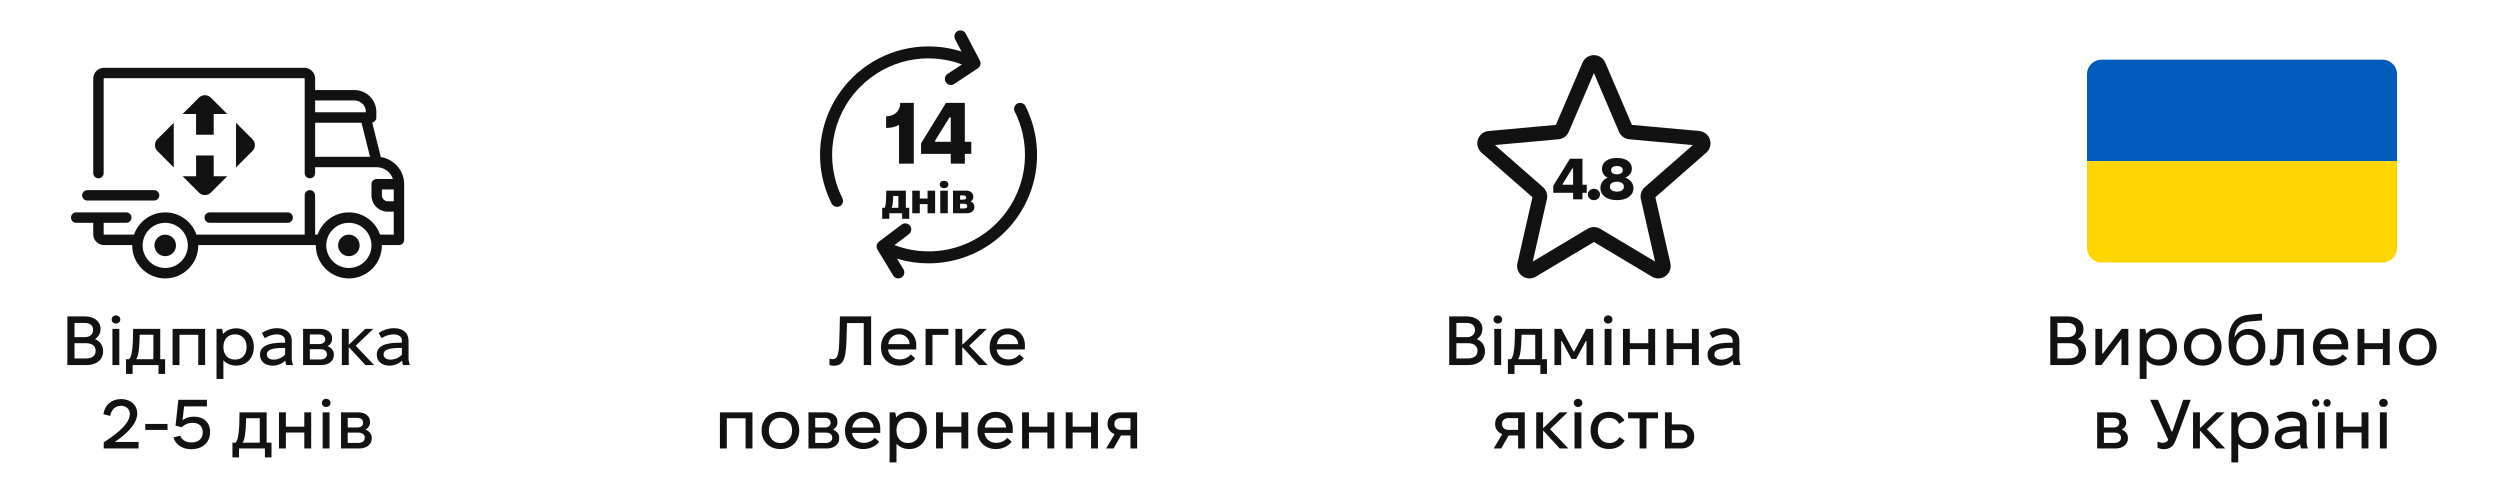 <svg xmlns="http://www.w3.org/2000/svg" fill="none" viewBox="0 0 8629 1712" height="1712" width="8629">
<path fill="#121212" d="M1314.5 542.201L1284.72 423.152C1292.86 421.424 1298.97 414.205 1298.97 405.556V386.362C1298.97 344.687 1265.04 310.782 1223.34 310.782H1087.7V271.19C1087.7 250.683 1071 234 1050.48 234H359.04C338.519 234 321.826 250.683 321.826 271.19V597.503C321.826 602.276 323.724 606.853 327.101 610.228C330.478 613.603 335.058 615.499 339.833 615.499C344.609 615.499 349.189 613.603 352.566 610.228C355.943 606.853 357.84 602.276 357.84 597.503V271.19C357.84 270.528 358.377 269.992 359.04 269.992H1050.48C1051.14 269.992 1051.68 270.528 1051.68 271.19V597.508C1051.68 602.281 1053.58 606.858 1056.95 610.233C1060.33 613.608 1064.91 615.504 1069.69 615.504C1074.46 615.504 1079.04 613.608 1082.42 610.233C1085.8 606.858 1087.69 602.281 1087.69 597.508V577.108H1300.1L1300.15 577.112L1300.2 577.11C1326.34 577.128 1348.53 594.273 1356.16 617.899H1300.16C1295.39 617.899 1290.81 619.795 1287.43 623.17C1284.05 626.544 1282.16 631.122 1282.16 635.895V674.284C1282.16 705.375 1307.47 730.668 1338.58 730.668H1358.99V809.846H1311.9C1296.44 765.214 1253.98 733.066 1204.13 733.066C1154.28 733.066 1111.82 765.214 1096.36 809.846H1087.69V674.281C1087.69 669.509 1085.79 664.931 1082.41 661.556C1079.04 658.182 1074.46 656.286 1069.68 656.286C1064.91 656.286 1060.33 658.182 1056.95 661.556C1053.57 664.931 1051.67 669.509 1051.67 674.281V809.841H678.086C662.62 765.21 620.166 733.061 570.314 733.061C520.462 733.061 478.006 765.21 462.542 809.841H359.04C358.722 809.841 358.417 809.715 358.192 809.49C357.967 809.266 357.84 808.961 357.84 808.643V769.053H435.867C440.643 769.053 445.223 767.157 448.6 763.782C451.977 760.407 453.874 755.83 453.874 751.057C453.874 746.284 451.977 741.707 448.6 738.332C445.223 734.957 440.643 733.061 435.867 733.061H263.008C258.232 733.061 253.652 734.957 250.275 738.332C246.898 741.707 245.001 746.284 245.001 751.057C245.001 755.83 246.898 760.407 250.275 763.782C253.652 767.157 258.232 769.053 263.008 769.053H321.829V808.643C321.829 829.15 338.522 845.833 359.042 845.833H456.307C456.302 846.233 456.275 846.63 456.275 847.032C456.275 909.875 507.435 961 570.314 961C633.194 961 684.353 909.875 684.353 847.032C684.353 846.628 684.326 846.233 684.321 845.833H1090.12C1090.12 846.233 1090.09 846.63 1090.09 847.032C1090.09 909.875 1141.25 961 1204.13 961C1267.01 961 1318.17 909.875 1318.17 847.032C1318.17 846.628 1318.14 846.233 1318.14 845.833H1376.99C1381.77 845.833 1386.35 843.937 1389.72 840.562C1393.1 837.187 1395 832.61 1395 827.837V635.89C1395 588.5 1360.01 549.125 1314.5 542.201ZM1087.7 346.772H1223.34C1245.18 346.772 1262.96 364.532 1262.96 386.362V387.56H1087.7V346.772ZM1087.7 541.119V423.55H1247.7L1277.11 541.119H1087.7ZM570.314 925.015C527.29 925.015 492.287 890.036 492.287 847.036C492.287 804.037 527.29 769.057 570.314 769.057C613.338 769.057 648.341 804.037 648.341 847.036C648.341 890.036 613.338 925.015 570.314 925.015ZM1204.13 925.015C1161.11 925.015 1126.11 890.036 1126.11 847.036C1126.11 804.037 1161.11 769.057 1204.13 769.057C1247.16 769.057 1282.16 804.037 1282.16 847.036C1282.16 890.036 1247.16 925.015 1204.13 925.015ZM1358.99 694.677H1338.58C1327.33 694.677 1318.17 685.527 1318.17 674.281V653.886H1358.99V694.677H1358.99Z"></path>
<path fill="#121212" d="M570.314 809.846C549.794 809.846 533.101 826.529 533.101 847.037C533.101 867.544 549.794 884.227 570.314 884.227C590.834 884.227 607.527 867.544 607.527 847.037C607.527 826.529 590.834 809.846 570.314 809.846ZM1204.13 809.846C1183.61 809.846 1166.92 826.529 1166.92 847.037C1166.92 867.544 1183.61 884.227 1204.13 884.227C1224.66 884.227 1241.35 867.544 1241.35 847.037C1241.35 826.529 1224.66 809.846 1204.13 809.846ZM992.86 733.068H723.967C719.191 733.068 714.611 734.964 711.234 738.339C707.857 741.714 705.96 746.291 705.96 751.064C705.96 755.837 707.857 760.414 711.234 763.789C714.611 767.164 719.191 769.06 723.967 769.06H992.86C997.636 769.06 1002.22 767.164 1005.59 763.789C1008.97 760.414 1010.87 755.837 1010.87 751.064C1010.87 746.291 1008.97 741.714 1005.59 738.339C1002.22 734.964 997.636 733.068 992.86 733.068ZM531.901 656.288H301.421C296.645 656.288 292.065 658.184 288.688 661.559C285.311 664.934 283.414 669.511 283.414 674.284C283.414 679.057 285.311 683.634 288.688 687.009C292.065 690.384 296.645 692.28 301.421 692.28H531.901C536.677 692.28 541.257 690.384 544.634 687.009C548.011 683.634 549.908 679.057 549.908 674.284C549.908 669.511 548.011 664.934 544.634 661.559C541.257 658.184 536.677 656.288 531.901 656.288Z"></path>
<path fill="#121212" d="M737.635 608.419V536.701H676.807V608.419H630.25L686.71 664.867C698.062 676.173 716.419 676.173 727.772 664.867L784.252 608.419H737.635ZM599.735 578.002V423.925L543.295 480.353C531.963 491.679 531.963 510.066 543.295 521.392L599.735 578.002ZM676.746 393.407V465.105H737.635V393.407H784.252L727.691 337.079C716.359 325.753 697.962 325.753 686.629 337.079L630.23 393.407H676.746ZM871.106 480.273L814.686 423.945V577.861L871.166 521.412C882.559 510.187 882.7 491.881 871.468 480.494C871.448 480.474 871.428 480.454 871.408 480.434C871.408 480.434 871.408 480.434 871.166 480.434L871.106 480.273Z"></path>
<path fill="#121212" d="M232.471 1260V1092H291.511C324.631 1092 346.951 1109.04 346.951 1134.48V1135.68C346.951 1150.08 340.711 1161.84 327.991 1170.48C345.991 1178.16 355.831 1193.04 355.831 1211.52V1212.72C355.831 1241.52 333.511 1260 298.951 1260H232.471ZM257.191 1163.76H292.231C310.711 1163.76 321.271 1154.16 321.271 1139.04V1137.84C321.271 1123.92 310.951 1114.56 292.231 1114.56H257.191V1163.76ZM257.191 1237.2H297.751C317.911 1237.2 330.151 1227.36 330.151 1211.52V1210.56C330.151 1194.48 317.671 1184.64 297.751 1184.64H257.191V1237.2ZM400.039 1116.72C391.399 1116.72 385.399 1110.96 385.399 1102.8C385.399 1094.64 391.639 1088.64 400.039 1088.64C408.679 1088.64 415.159 1094.64 415.159 1102.8C415.159 1110.96 408.679 1116.72 400.039 1116.72ZM388.039 1260V1135.2H411.799V1260H388.039ZM435.001 1290.72V1239.84H445.561C455.161 1232.16 459.481 1198.8 459.481 1135.2H553.081V1239.84H569.881V1290.72H547.081V1260H457.801V1290.72H435.001ZM469.801 1239.84H529.321V1155.36H482.281C481.321 1206 476.761 1233.36 469.801 1239.84ZM595.696 1260V1135.2H708.016V1260H684.256V1155.6H619.456V1260H595.696ZM747.336 1308V1135.2H766.056C767.736 1139.52 769.416 1147.2 769.896 1152.72C780.456 1140.48 796.296 1133.28 814.776 1133.28H815.736C850.536 1133.28 875.976 1159.2 875.976 1196.4V1198.8C875.976 1236 850.536 1261.92 815.736 1261.92H814.776C797.016 1261.92 781.656 1255.2 771.096 1243.68V1308H747.336ZM810.456 1241.04H811.896C835.416 1241.04 851.016 1224.24 851.016 1198.56V1196.64C851.016 1170.96 835.416 1154.16 811.896 1154.16H810.456C786.936 1154.16 771.096 1170.96 771.096 1196.64V1198.56C771.096 1224.24 786.936 1241.04 810.456 1241.04ZM941.031 1262.16C915.111 1262.16 897.351 1247.04 897.351 1224.72V1223.52C897.351 1196.88 922.791 1182.96 973.191 1182.96H983.991V1176C983.991 1162.56 973.431 1154.16 955.671 1154.16H955.191C941.751 1154.16 925.911 1159.2 913.911 1167.12L903.591 1149.12C919.191 1139.28 937.191 1132.8 956.391 1132.8H957.351C987.591 1132.8 1007.03 1149.36 1007.03 1175.52V1236.96C1007.03 1244.64 1008.95 1253.28 1011.35 1260H987.831C986.391 1256.4 985.191 1250.4 984.711 1244.88C972.711 1255.92 957.351 1262.16 941.031 1262.16ZM944.151 1241.28C960.231 1241.28 974.631 1234.32 983.991 1224V1200.96H976.071C937.911 1200.96 920.871 1208.16 920.871 1223.04V1223.76C920.871 1234.08 930.231 1241.28 944.151 1241.28ZM1046.16 1260V1135.2H1106.4C1129.44 1135.2 1146.24 1148.4 1146.24 1166.88V1170.72C1146.24 1180.8 1140.48 1189.2 1131.12 1194.96C1144.32 1200.24 1152.24 1210.32 1152.24 1222.56V1226.16C1152.24 1245.84 1134.24 1260 1109.28 1260H1046.16ZM1069.44 1187.52H1102.8C1114.56 1187.52 1122.48 1181.04 1122.48 1171.68V1170.24C1122.48 1160.88 1114.56 1154.4 1103.04 1154.4H1069.44V1187.52ZM1069.44 1240.8H1106.4C1119.12 1240.8 1128.24 1233.6 1128.24 1224.24V1221.84C1128.24 1212 1119.6 1205.28 1106.64 1205.28H1069.44V1240.8ZM1179.99 1260V1135.2H1203.75V1188.72H1205.43L1260.63 1135.2H1288.47L1227.75 1193.28L1291.11 1260H1261.11L1205.43 1199.52H1203.75V1260H1179.99ZM1344.16 1262.16C1318.24 1262.16 1300.48 1247.04 1300.48 1224.72V1223.52C1300.48 1196.88 1325.92 1182.96 1376.32 1182.96H1387.12V1176C1387.12 1162.56 1376.56 1154.16 1358.8 1154.16H1358.32C1344.88 1154.16 1329.04 1159.2 1317.04 1167.12L1306.72 1149.12C1322.32 1139.28 1340.32 1132.8 1359.52 1132.8H1360.48C1390.72 1132.8 1410.16 1149.36 1410.16 1175.52V1236.96C1410.16 1244.64 1412.08 1253.28 1414.48 1260H1390.96C1389.52 1256.4 1388.32 1250.4 1387.84 1244.88C1375.84 1255.92 1360.48 1262.16 1344.16 1262.16ZM1347.28 1241.28C1363.36 1241.28 1377.76 1234.32 1387.12 1224V1200.96H1379.2C1341.04 1200.96 1324 1208.16 1324 1223.04V1223.76C1324 1234.08 1333.36 1241.28 1347.28 1241.28ZM358.026 1548V1526.64C386.826 1508.16 448.026 1467.6 448.026 1429.68C448.026 1412.16 435.786 1400.64 417.786 1400.64C399.306 1400.64 384.666 1412.4 380.346 1435.68L356.826 1429.68C361.866 1396.56 385.626 1377.36 418.266 1377.36C450.906 1377.36 473.706 1397.76 473.706 1427.76C473.706 1467.12 426.906 1504.8 396.186 1525.44H478.266V1548H358.026ZM501.387 1483.92V1463.28H578.187V1483.92H501.387ZM660.175 1550.4C629.455 1550.4 606.415 1535.52 598.735 1509.84L622.015 1503.84C628.495 1519.68 642.415 1527.12 660.655 1527.12C686.575 1527.12 699.775 1512.96 699.775 1492.08C699.775 1471.44 686.815 1459.44 665.215 1459.44C649.615 1459.44 637.135 1464.96 627.055 1474.8L605.935 1469.04L615.535 1380H714.175V1402.8H635.455L630.175 1450.08C641.695 1442.16 653.695 1438.08 669.055 1438.08C703.615 1438.08 725.215 1458.48 725.215 1491.12C725.215 1526.4 699.775 1550.4 660.175 1550.4ZM802.266 1578.72V1527.84H812.826C822.426 1520.16 826.746 1486.8 826.746 1423.2H920.346V1527.84H937.146V1578.72H914.346V1548H825.066V1578.72H802.266ZM837.066 1527.84H896.586V1443.36H849.546C848.586 1494 844.026 1521.36 837.066 1527.84ZM962.961 1548V1423.2H986.721V1472.64H1050.32V1423.2H1074.08V1548H1050.32V1493.04H986.721V1548H962.961ZM1125.66 1404.72C1117.02 1404.72 1111.02 1398.96 1111.02 1390.8C1111.02 1382.64 1117.26 1376.64 1125.66 1376.64C1134.3 1376.64 1140.78 1382.64 1140.78 1390.8C1140.78 1398.96 1134.3 1404.72 1125.66 1404.72ZM1113.66 1548V1423.2H1137.42V1548H1113.66ZM1176.95 1548V1423.2H1237.19C1260.23 1423.2 1277.03 1436.4 1277.03 1454.88V1458.72C1277.03 1468.8 1271.27 1477.2 1261.91 1482.96C1275.11 1488.24 1283.03 1498.32 1283.03 1510.56V1514.16C1283.03 1533.84 1265.03 1548 1240.07 1548H1176.95ZM1200.23 1475.52H1233.59C1245.35 1475.52 1253.27 1469.04 1253.27 1459.68V1458.24C1253.27 1448.88 1245.35 1442.4 1233.83 1442.4H1200.23V1475.52ZM1200.23 1528.8H1237.19C1249.91 1528.8 1259.03 1521.6 1259.03 1512.24V1509.84C1259.03 1500 1250.39 1493.28 1237.43 1493.28H1200.23V1528.8Z"></path>
<path fill="#121212" d="M3107.3 355H3154.1V565H3103.1V430.9C3091.7 437.5 3076.4 441.7 3058.4 441.7V401.8C3088.4 400.3 3107.3 383.5 3107.3 355ZM3281.64 565V531.1H3179.04V494.8L3265.14 355H3330.24V489.4H3352.44V531.1H3330.24V565H3281.64ZM3227.64 489.4H3281.64V405.1H3277.44L3227.64 485.2V489.4Z"></path>
<path fill="#121212" d="M3045 755.2V717.25H3053.7C3057.75 708.85 3058.95 689.65 3058.95 658H3126.6V717.25H3138.3V755.2H3113.7V736H3069.6V755.2H3045ZM3077.7 717.25H3100.8V676.6H3082.95C3082.5 696.85 3080.85 710.8 3077.7 717.25ZM3148.74 736V658H3174.84V685.15H3201.54V658H3227.64V736H3201.54V704.65H3174.84V736H3148.74ZM3258.32 649.45C3249.62 649.45 3243.77 644.35 3243.77 636.85C3243.77 629.2 3249.62 623.95 3258.32 623.95C3267.32 623.95 3273.47 629.2 3273.47 636.85C3273.47 644.35 3267.47 649.45 3258.32 649.45ZM3245.42 736V658H3271.52V736H3245.42ZM3289.37 736V658H3334.52C3349.07 658 3359.42 666.25 3359.42 677.65V680.5C3359.42 686.35 3356.42 691.45 3350.42 695.35C3358.52 698.8 3363.17 704.95 3363.17 712.3V715.45C3363.17 727.75 3352.37 736 3336.62 736H3289.37ZM3313.82 689.2H3323.72C3330.92 689.2 3334.97 686.95 3334.97 682.9V680.95C3334.97 676.9 3330.77 674.5 3323.87 674.5H3313.82V689.2ZM3313.82 719.5H3327.02C3334.07 719.5 3338.42 717.1 3338.42 712.6V710.65C3338.42 706 3334.07 703.3 3327.17 703.3H3313.82V719.5Z"></path>
<path fill="#121212" d="M3469.68 799.314C3416.15 852.853 3348.68 888.528 3274.56 902.478C3251.54 906.817 3228.18 909.003 3204.76 909.009C3168 909.012 3131.44 903.58 3096.26 892.891L3118.4 929.426C3124.35 939.248 3121.21 952.036 3111.39 957.986C3109.06 959.402 3106.47 960.345 3103.77 960.759C3101.07 961.174 3098.32 961.052 3095.67 960.402C3093.01 959.751 3090.52 958.584 3088.32 956.967C3086.12 955.351 3084.26 953.316 3082.84 950.98L3028.59 861.444C3025.93 857.038 3024.99 851.798 3025.96 846.739C3026.93 841.68 3029.75 837.162 3033.86 834.061L3111.99 775.155C3121.16 768.245 3134.2 770.073 3141.11 779.245C3148.02 788.415 3146.19 801.452 3137.02 808.366L3087.24 845.894C3125.74 860.474 3165.72 867.606 3205.33 867.608C3291.74 867.615 3376.41 833.789 3440.28 769.905C3541.93 668.231 3566.91 513.644 3502.44 385.233C3497.29 374.97 3501.43 362.473 3511.69 357.322C3521.95 352.165 3534.45 356.31 3539.6 366.573C3612.12 511.035 3584.02 684.942 3469.68 799.314ZM3320.23 222.279L3270.57 255.171C3261 261.511 3258.38 274.412 3264.72 283.987C3266.61 286.855 3269.19 289.208 3272.22 290.834C3275.25 292.46 3278.63 293.308 3282.07 293.303C3286.01 293.303 3290 292.183 3293.53 289.844L3375.1 235.811C3379.4 232.966 3382.48 228.629 3383.76 223.639C3385.04 218.649 3384.42 213.362 3382.03 208.802L3333.34 116.126C3328 105.96 3315.43 102.047 3305.26 107.393C3295.1 112.733 3291.19 125.306 3296.53 135.471L3318.78 177.822C3260.33 159.16 3198.23 155.148 3137.18 166.34C3062.37 180.055 2994.3 215.84 2940.32 269.829C2825.98 384.201 2797.88 558.106 2870.4 702.568C2872.13 706.016 2874.79 708.916 2878.07 710.941C2881.35 712.966 2885.14 714.038 2889 714.035C2892.13 714.035 2895.31 713.323 2898.31 711.819C2908.57 706.666 2912.71 694.169 2907.56 683.907C2843.09 555.496 2868.07 400.908 2969.72 299.236C3062.47 206.468 3198.35 177.161 3320.23 222.279Z"></path>
<path fill="#121212" d="M2877.16 1262.4C2872.12 1262.4 2867.56 1261.44 2863 1260V1237.68C2866.6 1238.88 2869.96 1239.6 2874.04 1239.6C2893.96 1239.6 2896.36 1218.72 2897.8 1147.2L2899 1092H3006.76V1260H2981.32V1115.04H2923.48L2922.52 1149.6C2920.84 1233.84 2915.32 1262.4 2877.16 1262.4ZM3103.75 1261.92C3066.79 1261.92 3040.87 1236 3040.87 1200.24V1197.12C3040.87 1160.16 3067.51 1133.52 3103.51 1133.52H3104.23C3138.55 1133.52 3162.55 1157.28 3162.55 1191.36V1206.24H3065.11C3067.51 1226.4 3083.11 1240.56 3105.43 1240.56H3105.91C3122.23 1240.56 3136.39 1232.88 3143.59 1223.04L3158.95 1236.72C3147.19 1252.56 3126.07 1261.92 3104.71 1261.92H3103.75ZM3065.83 1187.76H3139.75C3138.31 1167.84 3123.67 1153.92 3103.27 1153.92H3103.03C3083.35 1153.92 3068.95 1167.36 3065.83 1187.76ZM3194.8 1260V1135.2H3273.52V1155.84H3218.56V1260H3194.8ZM3297.69 1260V1135.2H3321.45V1188.72H3323.13L3378.33 1135.2H3406.17L3345.45 1193.28L3408.81 1260H3378.81L3323.13 1199.52H3321.45V1260H3297.69ZM3478.75 1261.92C3441.79 1261.92 3415.87 1236 3415.87 1200.24V1197.12C3415.87 1160.16 3442.51 1133.52 3478.51 1133.52H3479.23C3513.55 1133.52 3537.55 1157.28 3537.55 1191.36V1206.24H3440.11C3442.51 1226.4 3458.11 1240.56 3480.43 1240.56H3480.91C3497.23 1240.56 3511.39 1232.88 3518.59 1223.04L3533.95 1236.72C3522.19 1252.56 3501.07 1261.92 3479.71 1261.92H3478.75ZM3440.83 1187.76H3514.75C3513.31 1167.84 3498.67 1153.92 3478.27 1153.92H3478.03C3458.35 1153.92 3443.95 1167.36 3440.83 1187.76ZM2484.88 1548V1423.2H2597.2V1548H2573.44V1443.6H2508.64V1548H2484.88ZM2693.16 1549.92C2655.48 1549.92 2628.84 1523.76 2628.84 1486.8V1484.4C2628.84 1447.44 2655.48 1421.28 2693.16 1421.28H2694.6C2732.04 1421.28 2758.68 1447.44 2758.68 1484.4V1486.8C2758.68 1523.76 2732.04 1549.92 2694.6 1549.92H2693.16ZM2693.4 1529.28H2694.12C2717.64 1529.28 2733.96 1511.76 2733.96 1486.56V1484.64C2733.96 1459.44 2717.64 1441.92 2694.12 1441.92H2693.4C2670.12 1441.92 2653.8 1459.44 2653.8 1484.64V1486.56C2653.8 1511.76 2670.12 1529.28 2693.4 1529.28ZM2790.5 1548V1423.2H2850.74C2873.78 1423.2 2890.58 1436.4 2890.58 1454.88V1458.72C2890.58 1468.8 2884.82 1477.2 2875.46 1482.96C2888.66 1488.24 2896.58 1498.32 2896.58 1510.56V1514.16C2896.58 1533.84 2878.58 1548 2853.62 1548H2790.5ZM2813.78 1475.52H2847.14C2858.9 1475.52 2866.82 1469.04 2866.82 1459.68V1458.24C2866.82 1448.88 2858.9 1442.4 2847.38 1442.4H2813.78V1475.52ZM2813.78 1528.8H2850.74C2863.46 1528.8 2872.58 1521.6 2872.58 1512.24V1509.84C2872.58 1500 2863.94 1493.28 2850.98 1493.28H2813.78V1528.8ZM2979.53 1549.92C2942.57 1549.92 2916.65 1524 2916.65 1488.24V1485.12C2916.65 1448.16 2943.29 1421.52 2979.29 1421.52H2980.01C3014.33 1421.52 3038.33 1445.28 3038.33 1479.36V1494.24H2940.89C2943.29 1514.4 2958.89 1528.56 2981.21 1528.56H2981.69C2998.01 1528.56 3012.17 1520.88 3019.37 1511.04L3034.73 1524.72C3022.97 1540.56 3001.85 1549.92 2980.49 1549.92H2979.53ZM2941.61 1475.76H3015.53C3014.09 1455.84 2999.45 1441.92 2979.05 1441.92H2978.81C2959.13 1441.92 2944.73 1455.36 2941.61 1475.76ZM3070.58 1596V1423.2H3089.3C3090.98 1427.52 3092.66 1435.2 3093.14 1440.72C3103.7 1428.48 3119.54 1421.28 3138.02 1421.28H3138.98C3173.78 1421.28 3199.22 1447.2 3199.22 1484.4V1486.8C3199.22 1524 3173.78 1549.92 3138.98 1549.92H3138.02C3120.26 1549.92 3104.9 1543.2 3094.34 1531.68V1596H3070.58ZM3133.7 1529.04H3135.14C3158.66 1529.04 3174.26 1512.24 3174.26 1486.56V1484.64C3174.26 1458.96 3158.66 1442.16 3135.14 1442.16H3133.7C3110.18 1442.16 3094.34 1458.96 3094.34 1484.64V1486.56C3094.34 1512.24 3110.18 1529.04 3133.7 1529.04ZM3230.89 1548V1423.2H3254.65V1472.64H3318.25V1423.2H3342.01V1548H3318.25V1493.04H3254.65V1548H3230.89ZM3436.79 1549.92C3399.83 1549.92 3373.91 1524 3373.91 1488.24V1485.12C3373.91 1448.16 3400.55 1421.52 3436.55 1421.52H3437.27C3471.59 1421.52 3495.59 1445.28 3495.59 1479.36V1494.24H3398.15C3400.55 1514.4 3416.15 1528.56 3438.47 1528.56H3438.95C3455.27 1528.56 3469.43 1520.88 3476.63 1511.04L3491.99 1524.72C3480.23 1540.56 3459.11 1549.92 3437.75 1549.92H3436.79ZM3398.87 1475.76H3472.79C3471.35 1455.84 3456.71 1441.92 3436.31 1441.92H3436.07C3416.39 1441.92 3401.99 1455.36 3398.87 1475.76ZM3527.84 1548V1423.2H3551.6V1472.64H3615.2V1423.2H3638.96V1548H3615.2V1493.04H3551.6V1548H3527.84ZM3678.55 1548V1423.2H3702.31V1472.64H3765.91V1423.2H3789.67V1548H3765.91V1493.04H3702.31V1548H3678.55ZM3817.73 1548L3847.01 1498.56C3832.37 1492.32 3822.77 1480.32 3822.77 1465.2V1461.36C3822.77 1439.04 3841.49 1423.2 3866.69 1423.2H3925.01V1548H3901.97V1503.12H3869.33L3843.65 1548H3817.73ZM3868.37 1483.68H3901.97V1443.12H3868.37C3855.89 1443.12 3846.53 1450.8 3846.53 1461.84V1464.48C3846.53 1475.76 3855.89 1483.68 3868.37 1483.68Z"></path>
<path fill="#121212" d="M5279.18 961C5270.36 961 5261.6 958.251 5254.12 952.853C5247.33 947.937 5242.12 941.132 5239.17 933.286C5236.21 925.44 5235.62 916.899 5237.49 908.724L5289.28 680.823L5113.64 526.953C5107.33 521.447 5102.77 514.207 5100.54 506.134C5098.31 498.061 5098.51 489.511 5101.1 481.548C5103.68 473.589 5108.54 466.562 5115.09 461.338C5121.63 456.113 5129.56 452.922 5137.9 452.159L5370.28 431.081L5462.16 216.285C5468.93 200.504 5484.36 190.312 5501.5 190.312C5518.64 190.312 5534.07 200.504 5540.84 216.249L5632.72 431.081L5865.06 452.156C5882.17 453.695 5896.59 465.262 5901.89 481.546C5907.2 497.832 5902.29 515.693 5889.38 526.952L5713.75 680.793L5765.54 908.688C5769.34 925.444 5762.83 942.773 5748.91 952.823C5735.02 962.872 5716.5 963.645 5701.88 954.865L5501.5 835.236L5301.12 954.932C5294.34 958.952 5286.79 961 5279.18 961ZM5501.5 783.703C5509.11 783.703 5516.65 785.745 5523.44 789.764L5712.55 902.761L5663.67 687.659C5661.96 680.141 5662.32 672.3 5664.7 664.968C5667.09 657.635 5671.42 651.084 5677.23 646.009L5843.06 500.714L5623.66 480.811C5615.94 480.12 5608.55 477.345 5602.29 472.781C5596.02 468.218 5591.12 462.038 5588.1 454.905L5501.5 252.205L5414.79 454.934C5408.68 469.377 5395.1 479.3 5379.34 480.742L5159.9 500.646L5325.73 645.941C5337.61 656.33 5342.81 672.283 5339.29 687.629L5290.45 902.723L5479.56 789.764C5486.33 785.745 5493.88 783.703 5501.5 783.703ZM5368.5 435.234C5368.5 435.234 5368.5 435.27 5368.47 435.301L5368.5 435.234ZM5634.43 435.135L5634.46 435.203C5634.46 435.166 5634.46 435.166 5634.42 435.135H5634.43Z"></path>
<path fill="#121212" d="M5429.7 688V665.4H5361.3V641.2L5418.7 548H5462.1V637.6H5476.9V665.4H5462.1V688H5429.7ZM5393.7 637.6H5429.7V581.4H5426.9L5393.7 634.8V637.6ZM5501.69 691C5490.09 691 5480.69 682.4 5480.69 671.8V670.4C5480.69 660.2 5490.09 651.6 5501.69 651.6C5512.89 651.6 5522.49 660.2 5522.49 670.4V671.8C5522.49 682.4 5512.89 691 5501.69 691ZM5580.96 690.8C5545.96 690.8 5523.96 674.2 5523.96 649C5523.96 632.6 5533.16 620 5548.96 613.2C5536.36 607 5529.36 596.2 5529.36 582.6C5529.36 559.6 5549.36 545.2 5580.96 545.2C5612.56 545.2 5632.56 559.6 5632.56 581.8C5632.56 596.2 5624.36 607 5609.76 613.2C5627.56 620 5637.96 632.6 5637.96 649.6C5637.96 674.2 5615.96 690.8 5580.96 690.8ZM5580.96 601.6C5593.76 601.6 5601.16 596.4 5601.16 587.2C5601.16 578.2 5593.76 573 5580.96 573C5568.16 573 5560.96 578.2 5560.96 587.2C5560.96 596.4 5568.16 601.6 5580.96 601.6ZM5580.96 661.4C5596.36 661.4 5604.96 654.8 5604.96 644.2C5604.96 633.6 5596.36 627.2 5580.96 627.2C5565.76 627.2 5556.76 633.6 5556.76 644.2C5556.76 654.8 5565.76 661.4 5580.96 661.4Z"></path>
<path fill="#121212" d="M5002.1 1260V1092H5061.14C5094.26 1092 5116.58 1109.04 5116.58 1134.48V1135.68C5116.58 1150.08 5110.34 1161.84 5097.62 1170.48C5115.62 1178.16 5125.46 1193.04 5125.46 1211.52V1212.72C5125.46 1241.52 5103.14 1260 5068.58 1260H5002.1ZM5026.82 1163.76H5061.86C5080.34 1163.76 5090.9 1154.16 5090.9 1139.04V1137.84C5090.9 1123.92 5080.58 1114.56 5061.86 1114.56H5026.82V1163.76ZM5026.82 1237.2H5067.38C5087.54 1237.2 5099.78 1227.36 5099.78 1211.52V1210.56C5099.78 1194.48 5087.3 1184.64 5067.38 1184.64H5026.82V1237.2ZM5169.66 1116.72C5161.02 1116.72 5155.02 1110.96 5155.02 1102.8C5155.02 1094.64 5161.26 1088.64 5169.66 1088.64C5178.3 1088.64 5184.78 1094.64 5184.78 1102.8C5184.78 1110.96 5178.3 1116.72 5169.66 1116.72ZM5157.66 1260V1135.2H5181.42V1260H5157.66ZM5204.63 1290.72V1239.84H5215.19C5224.79 1232.16 5229.11 1198.8 5229.11 1135.2H5322.71V1239.84H5339.51V1290.72H5316.71V1260H5227.43V1290.72H5204.63ZM5239.43 1239.84H5298.95V1155.36H5251.91C5250.95 1206 5246.39 1233.36 5239.43 1239.84ZM5365.32 1260V1135.2H5389.32L5431.32 1213.2H5433.48L5475.24 1135.2H5499.24V1260H5475.96V1177.2H5473.8L5440.2 1238.88H5424.36L5390.76 1176.96H5388.6V1260H5365.32ZM5550.52 1116.72C5541.88 1116.72 5535.88 1110.96 5535.88 1102.8C5535.88 1094.64 5542.12 1088.64 5550.52 1088.64C5559.16 1088.64 5565.64 1094.64 5565.64 1102.8C5565.64 1110.96 5559.16 1116.72 5550.52 1116.72ZM5538.52 1260V1135.2H5562.28V1260H5538.52ZM5601.81 1260V1135.2H5625.57V1184.64H5689.17V1135.2H5712.93V1260H5689.17V1205.04H5625.57V1260H5601.81ZM5752.51 1260V1135.2H5776.27V1184.64H5839.87V1135.2H5863.63V1260H5839.87V1205.04H5776.27V1260H5752.51ZM5937.53 1262.16C5911.61 1262.16 5893.85 1247.04 5893.85 1224.72V1223.52C5893.85 1196.88 5919.29 1182.96 5969.69 1182.96H5980.49V1176C5980.49 1162.56 5969.93 1154.16 5952.17 1154.16H5951.69C5938.25 1154.16 5922.41 1159.2 5910.41 1167.12L5900.09 1149.12C5915.69 1139.28 5933.69 1132.8 5952.89 1132.8H5953.85C5984.09 1132.8 6003.53 1149.36 6003.53 1175.52V1236.96C6003.53 1244.64 6005.45 1253.28 6007.85 1260H5984.33C5982.89 1256.4 5981.69 1250.4 5981.21 1244.88C5969.21 1255.92 5953.85 1262.16 5937.53 1262.16ZM5940.65 1241.28C5956.73 1241.28 5971.13 1234.32 5980.49 1224V1200.96H5972.57C5934.41 1200.96 5917.37 1208.16 5917.37 1223.04V1223.76C5917.37 1234.08 5926.73 1241.28 5940.65 1241.28ZM5155.64 1548L5184.92 1498.56C5170.28 1492.32 5160.68 1480.32 5160.68 1465.2V1461.36C5160.68 1439.04 5179.4 1423.2 5204.6 1423.2H5262.92V1548H5239.88V1503.12H5207.24L5181.56 1548H5155.64ZM5206.28 1483.68H5239.88V1443.12H5206.28C5193.8 1443.12 5184.44 1450.8 5184.44 1461.84V1464.48C5184.44 1475.76 5193.8 1483.68 5206.28 1483.68ZM5302.39 1548V1423.2H5326.15V1476.72H5327.83L5383.03 1423.2H5410.87L5350.15 1481.28L5413.51 1548H5383.51L5327.83 1487.52H5326.15V1548H5302.39ZM5446.58 1404.72C5437.94 1404.72 5431.94 1398.96 5431.94 1390.8C5431.94 1382.64 5438.18 1376.64 5446.58 1376.64C5455.22 1376.64 5461.7 1382.64 5461.7 1390.8C5461.7 1398.96 5455.22 1404.72 5446.58 1404.72ZM5434.58 1548V1423.2H5458.34V1548H5434.58ZM5553.06 1549.68C5515.86 1549.68 5490.18 1524 5490.18 1486.8V1484.16C5490.18 1447.2 5516.58 1421.52 5552.58 1421.52H5554.02C5578.5 1421.52 5596.74 1433.52 5607.06 1451.28L5588.58 1462.8C5581.62 1449.84 5569.86 1442.16 5553.78 1442.16H5553.3C5529.78 1442.16 5515.14 1458.24 5515.14 1484.64V1486.56C5515.14 1512.24 5531.46 1529.04 5554.74 1529.04H5555.46C5572.02 1529.04 5583.3 1520.16 5589.78 1508.64L5607.78 1520.88C5597.22 1538.4 5578.98 1549.68 5554.74 1549.68H5553.06ZM5659.22 1548V1443.84H5619.38V1423.2H5722.82V1443.84H5682.98V1548H5659.22ZM5746.77 1548V1423.2H5770.53V1464.96H5803.89C5829.33 1464.96 5847.81 1481.76 5847.81 1504.56V1508.4C5847.81 1531.2 5829.33 1548 5803.65 1548H5746.77ZM5770.29 1528.08H5802.45C5814.45 1528.08 5823.57 1519.44 5823.57 1507.92V1505.04C5823.57 1493.28 5814.45 1484.88 5802.45 1484.88H5770.29V1528.08Z"></path>
<path fill="#005BBB" d="M7203.5 256C7203.5 228.386 7225.89 206 7253.5 206H8223.5C8251.11 206 8273.5 228.386 8273.5 256V556H7203.5V256Z"></path>
<path fill="#FFD500" d="M7203.5 556H8273.5V856C8273.5 883.614 8251.11 906 8223.5 906H7253.5C7225.89 906 7203.5 883.614 7203.5 856V556Z"></path>
<path fill="#121212" d="M7076.79 1260V1092H7135.83C7168.95 1092 7191.27 1109.04 7191.27 1134.48V1135.68C7191.27 1150.08 7185.03 1161.84 7172.31 1170.48C7190.31 1178.16 7200.15 1193.04 7200.15 1211.52V1212.72C7200.15 1241.52 7177.83 1260 7143.27 1260H7076.79ZM7101.51 1163.76H7136.55C7155.03 1163.76 7165.59 1154.16 7165.59 1139.04V1137.84C7165.59 1123.92 7155.27 1114.56 7136.55 1114.56H7101.51V1163.76ZM7101.51 1237.2H7142.07C7162.23 1237.2 7174.47 1227.36 7174.47 1211.52V1210.56C7174.47 1194.48 7161.99 1184.64 7142.07 1184.64H7101.51V1237.2ZM7232.36 1260V1135.2H7255.88V1221.6H7257.08L7322.84 1135.2H7346.12V1260H7322.6V1169.52H7321.64L7253.24 1260H7232.36ZM7385.41 1308V1135.2H7404.13C7405.81 1139.52 7407.49 1147.2 7407.97 1152.72C7418.53 1140.48 7434.37 1133.28 7452.85 1133.28H7453.81C7488.61 1133.28 7514.05 1159.2 7514.05 1196.4V1198.8C7514.05 1236 7488.61 1261.92 7453.81 1261.92H7452.85C7435.09 1261.92 7419.73 1255.2 7409.17 1243.68V1308H7385.41ZM7448.53 1241.04H7449.97C7473.49 1241.04 7489.09 1224.24 7489.09 1198.56V1196.64C7489.09 1170.96 7473.49 1154.16 7449.97 1154.16H7448.53C7425.01 1154.16 7409.17 1170.96 7409.17 1196.64V1198.56C7409.17 1224.24 7425.01 1241.04 7448.53 1241.04ZM7602.36 1261.92C7564.68 1261.92 7538.04 1235.76 7538.04 1198.8V1196.4C7538.04 1159.44 7564.68 1133.28 7602.36 1133.28H7603.8C7641.24 1133.28 7667.88 1159.44 7667.88 1196.4V1198.8C7667.88 1235.76 7641.24 1261.92 7603.8 1261.92H7602.36ZM7602.6 1241.28H7603.32C7626.84 1241.28 7643.16 1223.76 7643.16 1198.56V1196.64C7643.16 1171.44 7626.84 1153.92 7603.32 1153.92H7602.6C7579.32 1153.92 7563 1171.44 7563 1196.64V1198.56C7563 1223.76 7579.32 1241.28 7602.6 1241.28ZM7756.58 1261.92C7714.82 1261.92 7692.02 1232.64 7692.02 1178.16C7692.02 1124.64 7713.38 1094.16 7753.22 1087.68C7772.18 1084.56 7794.02 1084.08 7807.46 1082.64V1105.92C7792.82 1107.6 7772.18 1108.32 7757.06 1110.48C7730.42 1114.56 7715.3 1130.88 7712.42 1164.48C7721.78 1147.44 7738.82 1135.2 7759.94 1135.2H7761.62C7795.7 1135.2 7818.98 1160.88 7818.98 1195.92V1200.96C7818.98 1236 7792.58 1261.92 7758.26 1261.92H7756.58ZM7756.34 1241.04H7757.54C7778.9 1241.04 7794.74 1224.24 7794.74 1200.96V1195.68C7794.74 1172.4 7780.1 1155.36 7757.78 1155.36H7757.06C7734.98 1155.36 7718.9 1173.36 7718.9 1196.64V1201.2C7718.9 1224.48 7734.74 1241.04 7756.34 1241.04ZM7847.04 1261.92C7842.24 1261.92 7838.4 1261.2 7834.8 1259.76V1239.6C7837.44 1241.04 7840.8 1241.52 7843.2 1241.52C7856.88 1241.52 7859.52 1231.44 7860.24 1188.24L7860.72 1135.2H7951.68V1260H7927.92V1155.6H7882.8L7882.32 1188.24C7881.6 1248 7870.8 1261.92 7847.04 1261.92ZM8046.23 1261.92C8009.27 1261.92 7983.35 1236 7983.35 1200.24V1197.12C7983.35 1160.16 8009.99 1133.52 8045.99 1133.52H8046.71C8081.03 1133.52 8105.03 1157.28 8105.03 1191.36V1206.24H8007.59C8009.99 1226.4 8025.59 1240.56 8047.91 1240.56H8048.39C8064.71 1240.56 8078.87 1232.88 8086.07 1223.04L8101.43 1236.72C8089.67 1252.56 8068.55 1261.92 8047.19 1261.92H8046.23ZM8008.31 1187.76H8082.23C8080.79 1167.84 8066.15 1153.92 8045.75 1153.92H8045.51C8025.83 1153.92 8011.43 1167.36 8008.31 1187.76ZM8137.28 1260V1135.2H8161.04V1184.64H8224.64V1135.2H8248.4V1260H8224.64V1205.04H8161.04V1260H8137.28ZM8344.62 1261.92C8306.94 1261.92 8280.3 1235.76 8280.3 1198.8V1196.4C8280.3 1159.44 8306.94 1133.28 8344.62 1133.28H8346.06C8383.5 1133.28 8410.14 1159.44 8410.14 1196.4V1198.8C8410.14 1235.76 8383.5 1261.92 8346.06 1261.92H8344.62ZM8344.86 1241.28H8345.58C8369.1 1241.28 8385.42 1223.76 8385.42 1198.56V1196.64C8385.42 1171.44 8369.1 1153.92 8345.58 1153.92H8344.86C8321.58 1153.92 8305.26 1171.44 8305.26 1196.64V1198.56C8305.26 1223.76 8321.58 1241.28 8344.86 1241.28ZM7238.57 1548V1423.2H7298.81C7321.85 1423.2 7338.65 1436.4 7338.65 1454.88V1458.72C7338.65 1468.8 7332.89 1477.2 7323.53 1482.96C7336.73 1488.24 7344.65 1498.32 7344.65 1510.56V1514.16C7344.65 1533.84 7326.65 1548 7301.69 1548H7238.57ZM7261.85 1475.52H7295.21C7306.97 1475.52 7314.89 1469.04 7314.89 1459.68V1458.24C7314.89 1448.88 7306.97 1442.4 7295.45 1442.4H7261.85V1475.52ZM7261.85 1528.8H7298.81C7311.53 1528.8 7320.65 1521.6 7320.65 1512.24V1509.84C7320.65 1500 7312.01 1493.28 7299.05 1493.28H7261.85V1528.8ZM7468.02 1550.4C7462.02 1550.4 7452.9 1548.48 7446.9 1545.6V1523.76C7451.7 1526.4 7458.42 1528.32 7464.66 1528.32C7472.82 1528.32 7480.26 1525.44 7483.86 1518L7421.22 1380H7448.34L7495.86 1489.68H7498.02L7535.46 1380H7561.62L7510.02 1518.72C7501.62 1540.8 7489.62 1550.4 7468.02 1550.4ZM7569.51 1548V1423.2H7593.27V1476.72H7594.95L7650.15 1423.2H7677.99L7617.27 1481.28L7680.63 1548H7650.63L7594.95 1487.52H7593.27V1548H7569.51ZM7701.7 1596V1423.2H7720.42C7722.1 1427.52 7723.78 1435.2 7724.26 1440.72C7734.82 1428.48 7750.66 1421.28 7769.14 1421.28H7770.1C7804.9 1421.28 7830.34 1447.2 7830.34 1484.4V1486.8C7830.34 1524 7804.9 1549.92 7770.1 1549.92H7769.14C7751.38 1549.92 7736.02 1543.2 7725.46 1531.68V1596H7701.7ZM7764.82 1529.04H7766.26C7789.78 1529.04 7805.38 1512.24 7805.38 1486.56V1484.64C7805.38 1458.96 7789.78 1442.16 7766.26 1442.16H7764.82C7741.3 1442.16 7725.46 1458.96 7725.46 1484.64V1486.56C7725.46 1512.24 7741.3 1529.04 7764.82 1529.04ZM7895.39 1550.16C7869.47 1550.16 7851.71 1535.04 7851.71 1512.72V1511.52C7851.71 1484.88 7877.15 1470.96 7927.55 1470.96H7938.35V1464C7938.35 1450.56 7927.79 1442.16 7910.03 1442.16H7909.55C7896.11 1442.16 7880.27 1447.2 7868.27 1455.12L7857.95 1437.12C7873.55 1427.28 7891.55 1420.8 7910.75 1420.8H7911.71C7941.95 1420.8 7961.39 1437.36 7961.39 1463.52V1524.96C7961.39 1532.64 7963.31 1541.28 7965.71 1548H7942.19C7940.75 1544.4 7939.55 1538.4 7939.07 1532.88C7927.07 1543.92 7911.71 1550.16 7895.39 1550.16ZM7898.51 1529.28C7914.59 1529.28 7928.99 1522.32 7938.35 1512V1488.96H7930.43C7892.27 1488.96 7875.23 1496.16 7875.23 1511.04V1511.76C7875.23 1522.08 7884.59 1529.28 7898.51 1529.28ZM8031.96 1403.76C8024.76 1403.76 8019.48 1398.24 8019.48 1390.8C8019.48 1383.36 8024.76 1377.6 8031.96 1377.6C8039.16 1377.6 8044.68 1383.36 8044.68 1390.8C8044.68 1398.24 8039.16 1403.76 8031.96 1403.76ZM7992.84 1403.76C7985.88 1403.76 7980.36 1398.24 7980.36 1390.8C7980.36 1383.36 7985.88 1377.6 7992.84 1377.6C7999.8 1377.6 8005.56 1383.36 8005.56 1390.8C8005.56 1398.24 7999.8 1403.76 7992.84 1403.76ZM8000.52 1548V1423.2H8024.28V1548H8000.52ZM8063.81 1548V1423.2H8087.57V1472.64H8151.17V1423.2H8174.93V1548H8151.17V1493.04H8087.57V1548H8063.81ZM8226.51 1404.72C8217.87 1404.72 8211.87 1398.96 8211.87 1390.8C8211.87 1382.64 8218.11 1376.64 8226.51 1376.64C8235.15 1376.64 8241.63 1382.64 8241.63 1390.8C8241.63 1398.96 8235.15 1404.72 8226.51 1404.72ZM8214.51 1548V1423.2H8238.27V1548H8214.51Z"></path>
</svg>
